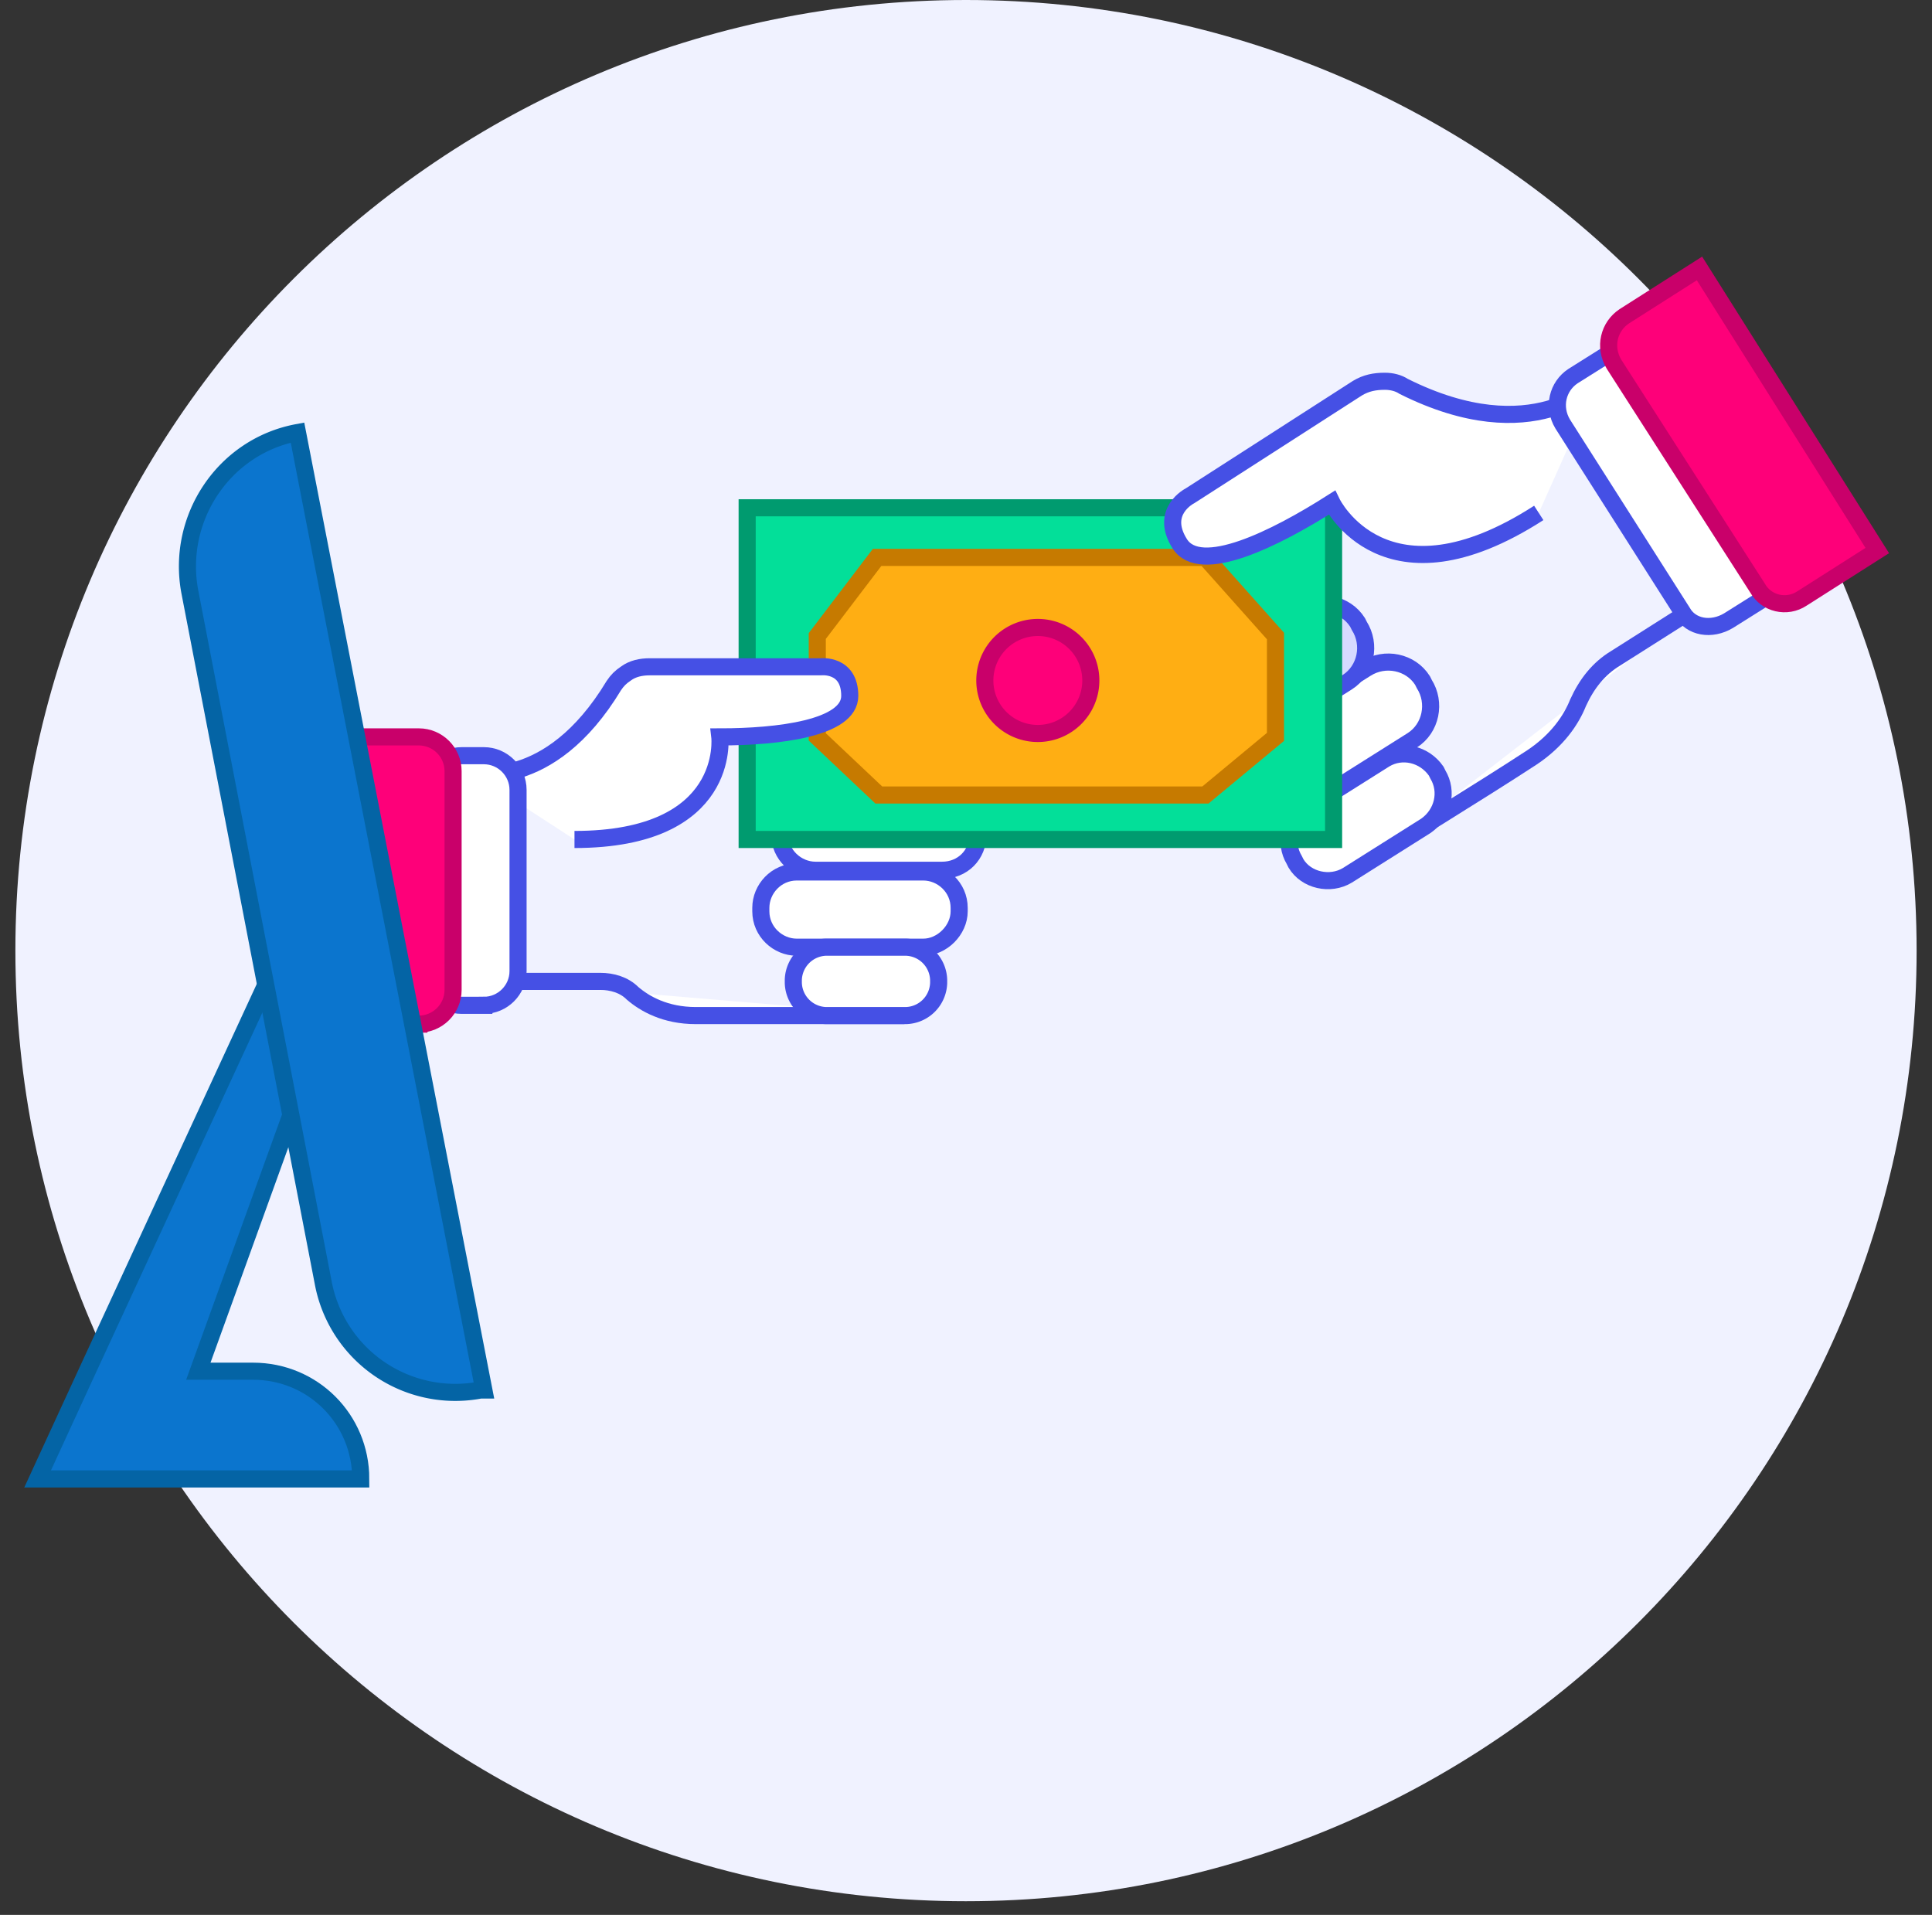 <svg xmlns="http://www.w3.org/2000/svg" width="113" height="112" fill="none" xmlns:v="https://vecta.io/nano"><rect width="100%" height="100%" fill="#333333" stroke="none"/><style><![CDATA[.B{fill:#fff}.C{stroke-miterlimit:10}.D{stroke:#4550e5}.E{fill:#fe0079}.F{stroke:#c9006a}]]></style><g clip-path="url(#A)"><path d="M56.5 111.2c30.707 0 55.6-24.893 55.6-55.6S87.207 0 56.5 0 .9 24.893.9 55.6s24.893 55.6 55.6 55.6z" fill="#f0f2ff"/><path d="M21.1 86.5c0-3.5-2.8-6.3-6.3-6.3h-3.2l8.6-23.8h-4.1l-11 23.8-2.9 6.3h18.9z" fill="#0b75ce" stroke="#0464a5" class="C"/><use href="#B" class="B"/><g class="C D"><use href="#B"/><path d="M75.3 47.9l7.3-4.6c1.1-.7 1.4-2.2.7-3.3l-.1-.2c-.7-1.1-2.2-1.4-3.3-.7l-7.3 4.6c-1.1.7-1.4 2.2-.7 3.3l.1.2c.7 1.1 2.2 1.5 3.3.7z" class="B"/><path d="M71.5 44.5l7.3-4.6c1.1-.7 1.4-2.2.7-3.3l-.1-.2c-.7-1.1-2.2-1.4-3.3-.7l-7.3 4.6c-1.1.7-1.4 2.2-.7 3.3l.1.2c.7 1 2.2 1.4 3.3.7z" fill="#d6daff"/><g class="B"><path d="M78.8 51.2l4.6-2.9c1-.7 1.3-2 .7-3l-.1-.2c-.7-1-2-1.3-3-.7l-4.6 2.9c-1 .7-1.3 2-.7 3l.1.2c.6 1 2 1.3 3 .7z"/></g></g><use href="#C" class="B"/><g class="C"><g class="D"><use href="#C"/><g class="B"><path d="M54 55.4h-7.4c-1.1 0-2.1-.9-2.1-2.1v-.2c0-1.1.9-2.1 2.1-2.1H54c1.1 0 2.1.9 2.1 2.1v.2c0 1.1-1 2.1-2.1 2.1zm1.101-4.5h-7.4c-1.1 0-2.1-.9-2.1-2.1v-.2c0-1.1.9-2.1 2.1-2.1h7.4c1.1 0 2.1.9 2.1 2.1v.2c0 1.2-.9 2.1-2.1 2.1z"/><path d="M53 59.4h-4.7a1.97 1.97 0 0 1-1.9-1.9v-.2a1.97 1.97 0 0 1 1.9-1.9H53a1.97 1.97 0 0 1 1.9 1.9v.2a1.97 1.97 0 0 1-1.9 1.9z"/></g></g><path d="M78 29.7H43.7v19.4H78V29.7z" fill="#03df99" stroke="#009b6f"/><path d="M70.501 46.5h-19.1l-3.6-3.4v-5.9l3.5-4.6h19.2l4.1 4.6v5.9l-4.1 3.4z" fill="#ffae13" stroke="#c67a00"/></g><use href="#D" class="B"/><g class="C"><g class="D"><use href="#D"/><path d="M101.1 36.3l3.5-2.2-9.1-14.3L92 22c-.9.6-1.2 1.8-.6 2.8l7 11c.5.9 1.7 1.1 2.7.5z" class="B"/></g><path d="M105.4 35l4.4-2.8-10.4-16.5-4.4 2.8c-.9.6-1.2 1.8-.6 2.8l8.4 13.1c.5.9 1.7 1.2 2.6.6z" class="E F"/></g><use href="#E" class="B"/><g class="C"><g class="D"><use href="#E"/><path d="M28.3 58.8H27c-1.1 0-2-.9-2-2V46.2c0-1.1.9-2 2-2h1.3c1.1 0 2 .9 2 2v10.6c0 1.1-.9 2-2 2z" class="B"/></g><path d="M24.5 59.9h-4.3V43.1h4.3c1.1 0 2 .9 2 2v12.8c0 1.1-.9 2-2 2z" class="E F"/><path d="M28.3 81.3h-.2a7.86 7.86 0 0 1-9.2-6.3l-7.8-40.4c-.8-4.3 2-8.5 6.3-9.3l10.9 56z" fill="#0b75ce" stroke="#0464a5"/><path d="M60.701 42.9a3.1 3.1 0 1 0 0-6.2 3.1 3.1 0 1 0 0 6.2z" class="E F"/></g></g><defs><clipPath id="A"><path transform="translate(.9)" d="M0 0h111.2v111.2H0z" class="B"/></clipPath><path id="B" d="M99.7 35.2l-5.2 3.3c-1 .6-1.7 1.5-2.2 2.6-.4 1-1.2 2.2-2.7 3.2-2.9 1.9-8.6 5.4-8.6 5.4"/><path id="C" d="M29.101 57.4h6c.7 0 1.4.2 1.9.7.7.6 1.9 1.3 3.7 1.3h12.2"/><path id="D" d="M93.4 22.4s-3.7 4-11.3.2c-.3-.2-.7-.3-1.1-.3-.6 0-1.1.1-1.6.4L69.6 29s-1.8.9-.6 2.8 5.6-.3 8.9-2.4c0 0 3.1 6.4 12.1.6"/><path id="E" d="M27.601 45.2s4.5 1.2 8.3-5.1c.2-.3.4-.5.7-.7.4-.3.9-.4 1.4-.4h10s1.7-.2 1.7 1.7-4.2 2.4-7.6 2.4c0 0 .7 6-8.5 6"/></defs></svg>
